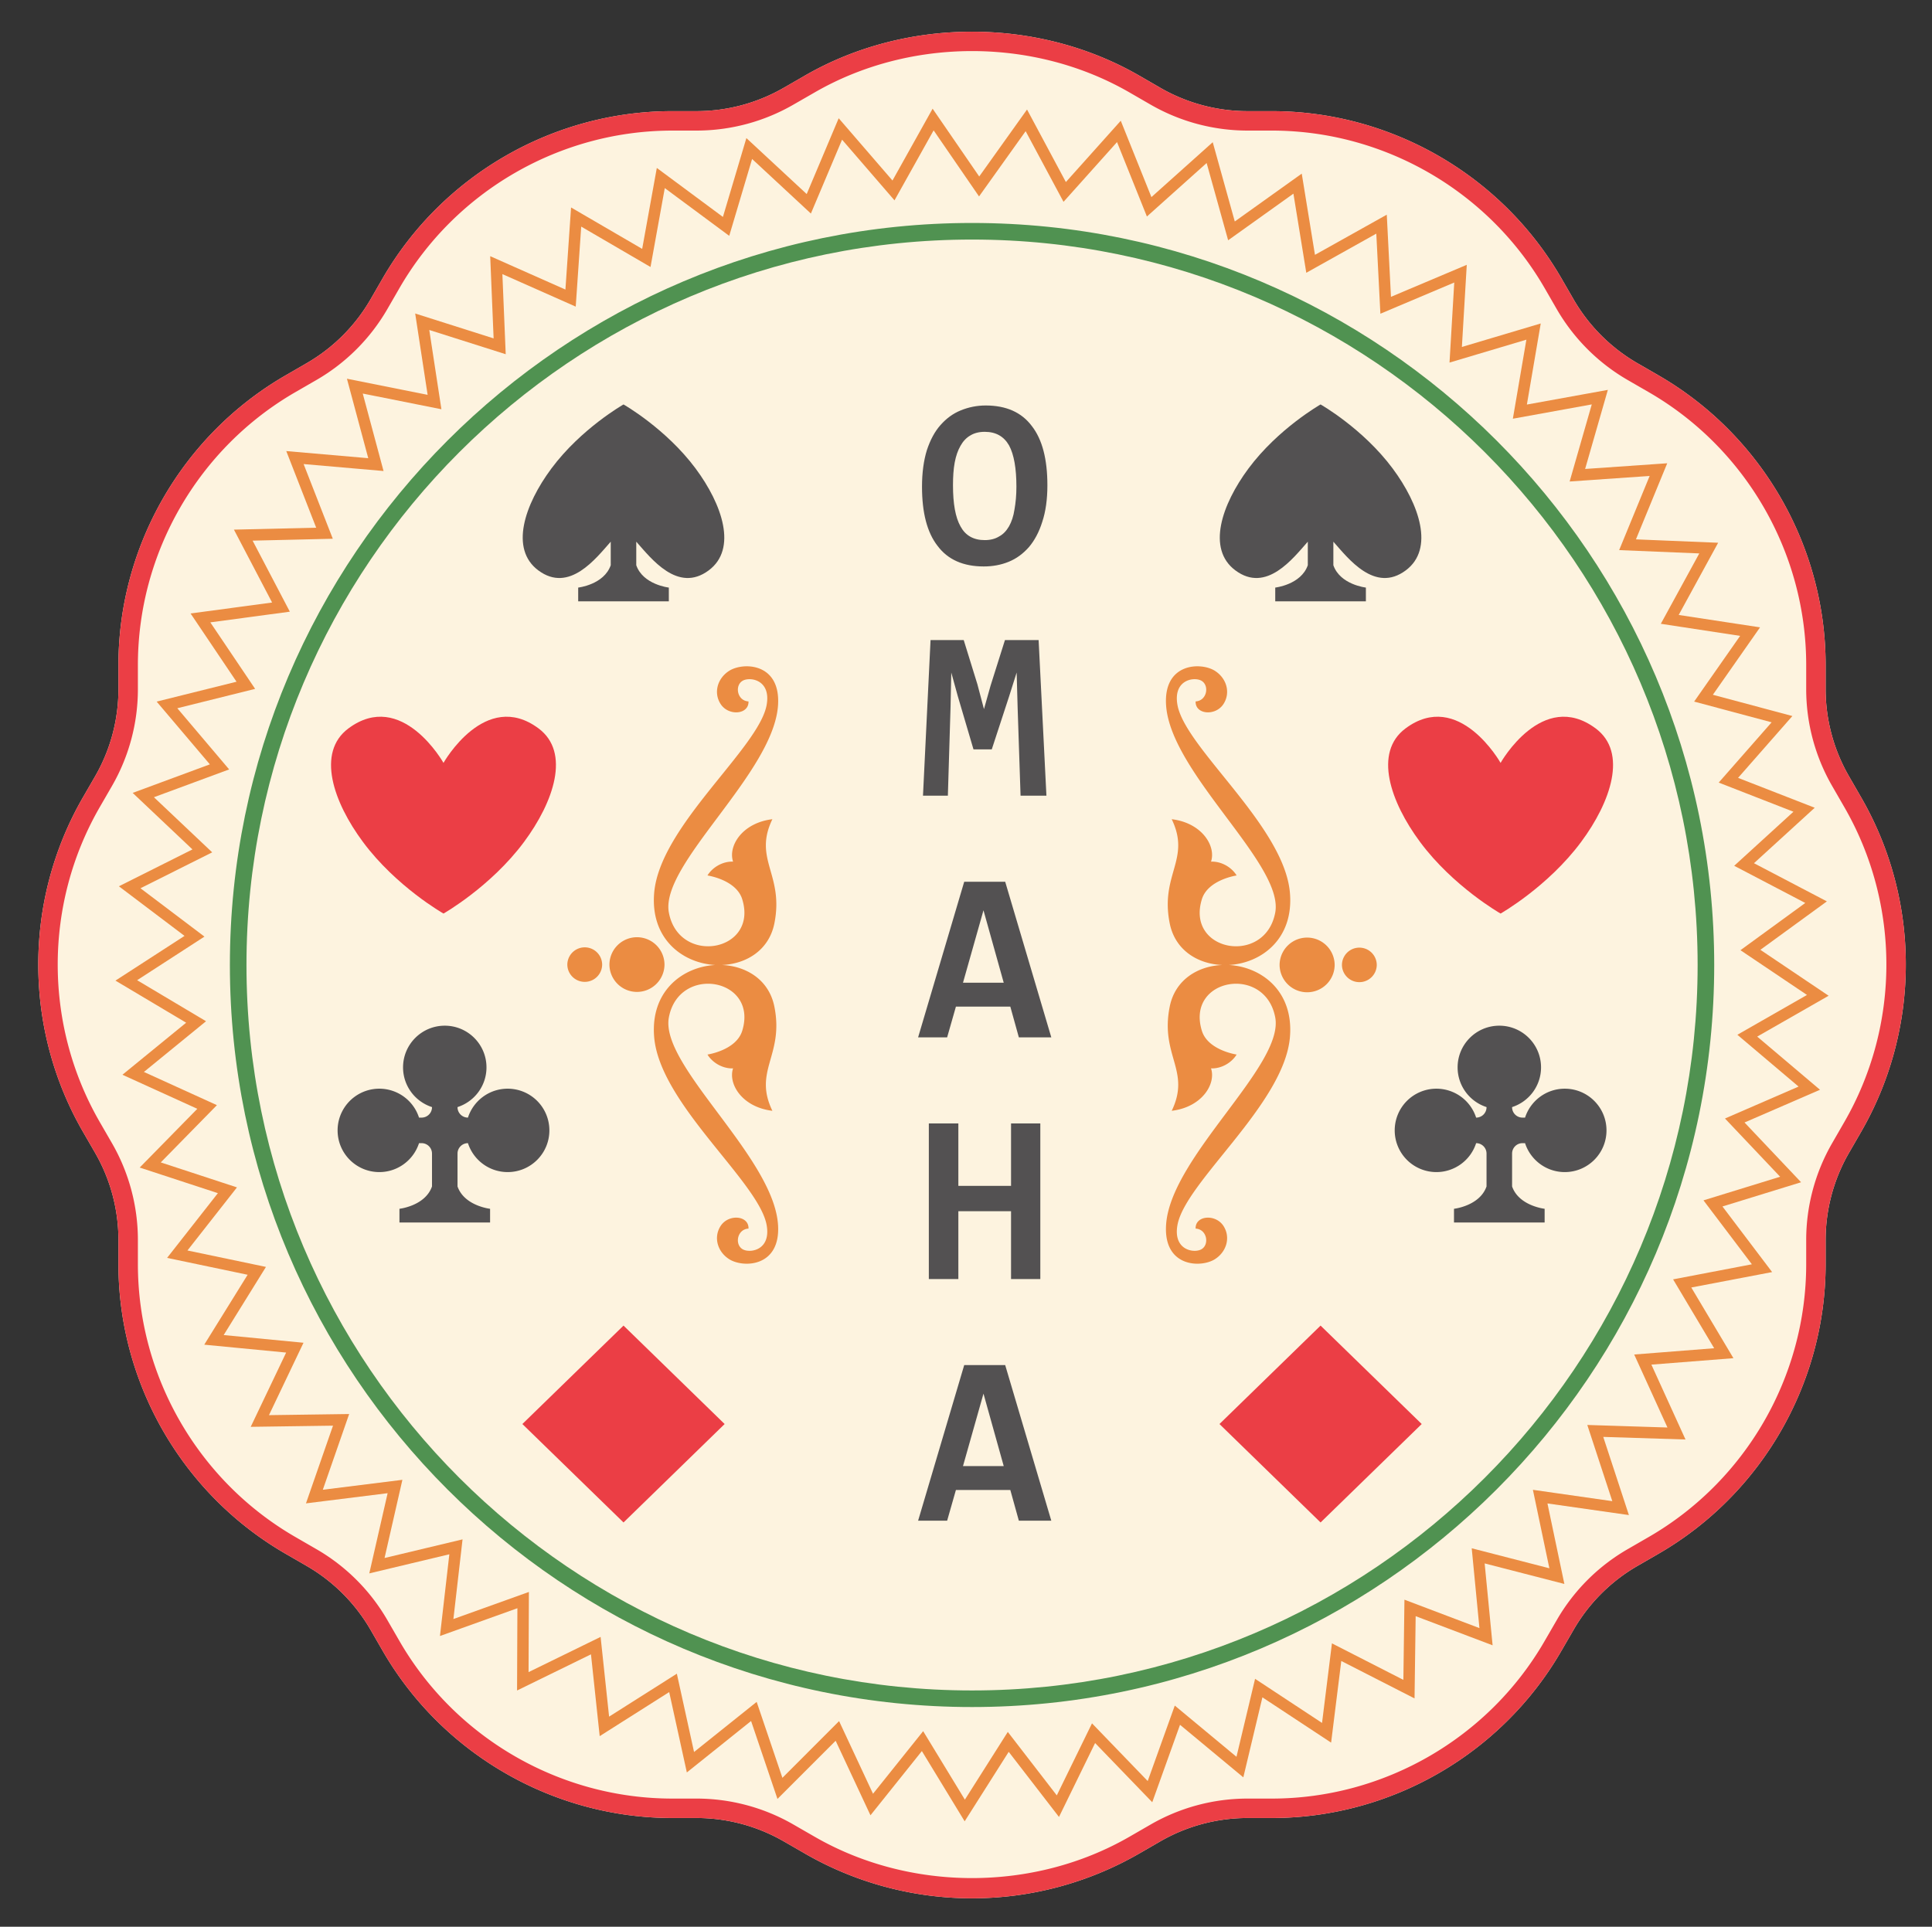 <svg xmlns="http://www.w3.org/2000/svg" fill-rule="evenodd" stroke-linejoin="round" stroke-miterlimit="2" clip-rule="evenodd" viewBox="0 0 396 395"><rect x="0" y="0" width="396" height="395" fill="#333333" stroke="none"/><path fill="none" d="M0 0h395.674V394.74H0z"/><path fill="#fdf3df" fill-rule="nonzero" d="M199.24 389.169a68.629 68.629 0 0 1-34.284-9.192l-4.296-2.475a35.806 35.806 0 0 0-17.879-4.796h-4.967c-24.416 0-47.179-13.137-59.383-34.283l-2.487-4.309a35.828 35.828 0 0 0-13.08-13.079l-4.304-2.487c-21.146-12.204-34.283-34.954-34.283-59.375v-4.97a35.787 35.787 0 0 0-4.788-17.872l-2.483-4.3c-12.212-21.145-12.212-47.42-.004-68.57l2.492-4.309a35.783 35.783 0 0 0 4.783-17.862v-4.97c0-24.422 13.137-47.176 34.283-59.38l4.292-2.483a35.81 35.81 0 0 0 13.092-13.084l2.483-4.304c12.217-21.145 34.97-34.283 59.387-34.283h4.967a35.776 35.776 0 0 0 17.867-4.792l4.316-2.487c20.792-12.008 47.746-12.013 68.559.004l4.296 2.483a35.83 35.83 0 0 0 17.875 4.792h4.975c24.416 0 47.166 13.133 59.379 34.28l2.487 4.307a35.828 35.828 0 0 0 13.08 13.08l4.308 2.487c21.141 12.204 34.275 34.958 34.275 59.38v4.966a35.763 35.763 0 0 0 4.795 17.87l2.488 4.317c12.204 21.138 12.2 47.408-.004 68.554l-2.484 4.304a35.786 35.786 0 0 0-4.795 17.871v4.971c0 24.42-13.134 47.175-34.28 59.375l-4.304 2.487a35.734 35.734 0 0 0-13.075 13.084l-2.5 4.312c-12.204 21.142-34.954 34.275-59.37 34.275h-4.975a35.837 35.837 0 0 0-17.867 4.788l-4.313 2.491a68.621 68.621 0 0 1-34.275 9.184z"/><path fill="#eb3e45" fill-rule="nonzero" d="M137.814 26.77c-23 0-44.433 12.374-55.937 32.291l-2.483 4.304a39.747 39.747 0 0 1-14.546 14.542l-4.292 2.479c-19.92 11.5-32.292 32.929-32.292 55.933v4.97a39.76 39.76 0 0 1-5.32 19.855l-2.492 4.313c-11.496 19.916-11.496 44.662.004 64.583l2.483 4.3a39.764 39.764 0 0 1 5.325 19.862v4.971c0 23 12.371 44.433 32.288 55.929l4.304 2.488a39.703 39.703 0 0 1 14.538 14.533l2.487 4.308c11.5 19.917 32.933 32.292 55.933 32.292h4.967a39.752 39.752 0 0 1 19.867 5.329l4.3 2.475c19.608 11.329 44.975 11.32 64.575.008l4.316-2.491a39.764 39.764 0 0 1 19.855-5.321h4.975c22.995 0 44.424-12.371 55.924-32.284l2.496-4.312a39.64 39.64 0 0 1 14.534-14.537l4.304-2.488c19.916-11.496 32.287-32.925 32.287-55.929v-4.97a39.76 39.76 0 0 1 5.33-19.863l2.479-4.304c11.5-19.917 11.504-44.659.004-64.575l-2.484-4.313a39.748 39.748 0 0 1-5.329-19.862v-4.967c0-23-12.37-44.433-32.283-55.929l-4.308-2.487a39.82 39.82 0 0 1-14.542-14.538l-2.483-4.308c-11.505-19.917-32.934-32.288-55.93-32.288h-4.974a39.814 39.814 0 0 1-19.867-5.325l-4.3-2.483c-19.6-11.32-44.988-11.317-64.57 0l-4.318 2.483a39.749 39.749 0 0 1-19.858 5.325h-4.967zm61.425 362.399a68.629 68.629 0 0 1-34.283-9.192l-4.296-2.475a35.806 35.806 0 0 0-17.879-4.796h-4.967c-24.416 0-47.179-13.137-59.383-34.283l-2.487-4.309a35.828 35.828 0 0 0-13.08-13.079l-4.304-2.487c-21.146-12.204-34.283-34.954-34.283-59.375v-4.97a35.787 35.787 0 0 0-4.788-17.872l-2.483-4.3c-12.212-21.145-12.212-47.42-.004-68.57l2.492-4.309a35.783 35.783 0 0 0 4.783-17.862v-4.97c0-24.422 13.137-47.176 34.283-59.38l4.292-2.483a35.81 35.81 0 0 0 13.092-13.084l2.483-4.304c12.217-21.145 34.97-34.283 59.387-34.283h4.967a35.776 35.776 0 0 0 17.867-4.792l4.316-2.487c20.792-12.008 47.746-12.013 68.559.004l4.296 2.483a35.83 35.83 0 0 0 17.875 4.792h4.975c24.416 0 47.166 13.133 59.379 34.28l2.487 4.307a35.828 35.828 0 0 0 13.08 13.08l4.308 2.487c21.141 12.204 34.275 34.958 34.275 59.38v4.966a35.763 35.763 0 0 0 4.795 17.87l2.488 4.317c12.204 21.138 12.2 47.408-.004 68.554l-2.484 4.304a35.786 35.786 0 0 0-4.795 17.871v4.971c0 24.42-13.134 47.175-34.28 59.375l-4.304 2.487a35.734 35.734 0 0 0-13.075 13.084l-2.5 4.312c-12.204 21.142-34.954 34.275-59.37 34.275h-4.975a35.837 35.837 0 0 0-17.867 4.788l-4.313 2.491a68.621 68.621 0 0 1-34.275 9.184z"/><path fill="#eb8c42" fill-rule="nonzero" d="M189.219 354.902l8.55 14.042 8.8-13.888 10.041 13.013 7.217-14.771 11.417 11.833 5.55-15.475 12.645 10.5 3.813-15.987 13.725 9.045 2.029-16.312 14.642 7.483.22-16.437 15.371 5.825-1.583-16.363 15.917 4.1-3.375-16.087 16.275 2.325-5.125-15.62 16.429.52-6.817-14.963 16.392-1.287-8.417-14.12 16.146-3.088-9.92-13.109 15.712-4.841-11.305-11.938 15.084-6.546-12.546-10.62 14.27-8.163-13.64-9.175 13.287-9.683-14.567-7.621 12.142-11.083-15.317-5.975 10.846-12.354-15.88-4.25 9.426-13.471-16.255-2.48 7.884-14.424-16.425-.68 6.25-15.204-16.4 1.138 4.537-15.804-16.175 2.933 2.771-16.204-15.754 4.696.97-16.413-15.14 6.4-.838-16.42-14.35 8.024L265.11 39.7l-13.379 9.558-4.408-15.838-12.242 10.967-6.125-15.258-10.967 12.25-7.766-14.488-9.55 13.38-9.309-13.546-8.02 14.35-10.746-12.442-6.392 15.146-12.05-11.188-4.687 15.758-13.209-9.787-2.925 16.175-14.204-8.28-1.125 16.405-15.033-6.667.683 16.425-15.667-4.97 2.484 16.25-16.121-3.217 4.262 15.879-16.383-1.425 5.983 15.312-16.437.388 7.63 14.562-16.297 2.192 9.184 13.633-15.95 3.971 10.625 12.542-15.421 5.7 11.946 11.3-14.7 7.362 13.112 9.913-13.8 8.937 14.125 8.413-12.733 10.395 14.962 6.809-11.508 11.737 15.62 5.121-10.15 12.933 16.092 3.371-8.666 13.967 16.362 1.579-7.079 14.842 16.438-.23-5.4 15.525 16.312-2.037-3.658 16.029 15.987-3.82-1.875 16.332 15.475-5.554-.07 16.438 14.766-7.221 1.742 16.346 13.887-8.804 3.525 16.054 12.834-10.275 5.275 15.57 11.62-11.629 6.955 14.896 10.275-12.833zm8.508 18.483l-8.771-14.404-10.537 13.167-7.138-15.28-11.925 11.926-5.408-15.975-13.167 10.545-3.617-16.475-14.245 9.034-1.788-16.771-15.15 7.412.07-16.866-15.874 5.696 1.925-16.754-16.408 3.916 3.758-16.441-16.738 2.087 5.542-15.93-16.867.238 7.263-15.225-16.788-1.616 8.892-14.334-16.508-3.458 10.412-13.27-16.025-5.25 11.809-12.042-15.35-6.984 13.062-10.67-14.492-8.63 14.159-9.166-13.454-10.171 15.079-7.558-12.254-11.588 15.82-5.85-10.904-12.866 16.371-4.075-9.42-13.992 16.712-2.246-7.825-14.941 16.862-.396-6.133-15.709 16.804 1.459-4.37-16.292 16.54 3.304-2.55-16.675 16.076 5.104-.7-16.854 15.417 6.842 1.158-16.83 14.575 8.492 3-16.595 13.55 10.045 4.808-16.166 12.363 11.475 6.558-15.542 11.025 12.767 8.225-14.725 9.554 13.9 9.8-13.73 7.963 14.867 11.25-12.566 6.283 15.654 12.567-11.254 4.52 16.25 13.726-9.809 2.708 16.65 14.72-8.233.859 16.842 15.537-6.563-1 16.838 16.163-4.817-2.842 16.625 16.596-3.008-4.658 16.212 16.829-1.167-6.413 15.6 16.85.696-8.087 14.8 16.675 2.542-9.67 13.82 16.295 4.363-11.13 12.675 15.713 6.125-12.454 11.37 14.946 7.826-13.633 9.929 13.991 9.417-14.641 8.375 12.875 10.9-15.475 6.708 11.595 12.25-16.116 4.967 10.179 13.45-16.567 3.162 8.638 14.492-16.817 1.32 6.992 15.35-16.859-.533 5.259 16.025-16.696-2.383 3.467 16.504-16.338-4.208 1.63 16.787-15.771-5.975-.23 16.862-15.016-7.675-2.084 16.738-14.083-9.283-3.912 16.404-12.975-10.775-5.692 15.875-11.713-12.138-7.404 15.154-10.304-13.35-9.03 14.246z"/><path fill="#509251" fill-rule="nonzero" d="M199.24 49.111c-82.009 0-148.721 66.716-148.721 148.725 0 82.004 66.712 148.72 148.72 148.72 82.005 0 148.721-66.716 148.721-148.72 0-82.009-66.716-148.725-148.72-148.725zm0 300.845c-83.88 0-152.121-68.241-152.121-152.12 0-83.884 68.241-152.125 152.12-152.125 83.88 0 152.121 68.241 152.121 152.125 0 83.879-68.241 152.12-152.12 152.12z"/><path fill="#eb3e45" fill-rule="nonzero" d="M71.414 149.332c10.942-8.146 19.488 7.066 19.488 7.066s8.55-15.212 19.487-7.066c6.592 4.908 3.117 15.07-2.995 23.295-6.809 9.163-16.492 14.659-16.492 14.659s-9.688-5.496-16.492-14.659c-6.116-8.225-9.587-18.387-2.996-23.295z"/><path fill="#535152" fill-rule="nonzero" d="M69.198 231.74a8.549 8.549 0 0 1 16.687-2.621h.525c1.18 0 2.138-.954 2.138-2.133v-.025c-3.442-1.109-5.934-4.334-5.934-8.142 0-4.72 3.83-8.546 8.55-8.546 4.717 0 8.55 3.825 8.55 8.546 0 3.808-2.491 7.033-5.937 8.142v.025c0 1.179.962 2.133 2.137 2.133 1.113-3.438 4.33-5.93 8.146-5.93a8.548 8.548 0 0 1 8.546 8.55c0 4.722-3.83 8.547-8.546 8.547-3.816 0-7.033-2.492-8.146-5.93a2.14 2.14 0 0 0-2.137 2.138v6.733c1.392 3.996 6.675 4.584 6.675 4.584v2.812H81.877v-2.812s5.283-.588 6.67-4.584v-6.733a2.137 2.137 0 0 0-2.137-2.138h-.525c-1.108 3.438-4.329 5.93-8.137 5.93-4.721 0-8.55-3.825-8.55-8.546z"/><path fill="#eb3e45" fill-rule="nonzero" d="M127.802 271.756l20.725 20.18-20.725 20.179-20.733-20.18 20.733-20.179z"/><path fill="#535152" fill-rule="nonzero" d="M113.014 96.053c6.105-8.213 14.788-13.138 14.788-13.138s8.675 4.925 14.78 13.138c5.474 7.375 8.59 16.479 2.682 20.879-6.35 4.725-11.791-2.438-14.85-5.884v4.825c1.388 3.996 6.675 4.584 6.675 4.584v2.816h-18.578v-2.816s5.283-.588 6.67-4.584v-4.825c-3.054 3.446-8.5 10.609-14.846 5.884-5.908-4.4-2.8-13.504 2.68-20.88z"/><path fill="#eb3e45" fill-rule="nonzero" d="M327.064 149.332c-10.941-8.146-19.491 7.066-19.491 7.066s-8.546-15.212-19.484-7.066c-6.595 4.908-3.116 15.07 2.992 23.295 6.808 9.163 16.492 14.659 16.492 14.659s9.687-5.496 16.491-14.659c6.117-8.225 9.592-18.387 3-23.295z"/><path fill="#535152" fill-rule="nonzero" d="M329.281 231.74c0-4.725-3.83-8.55-8.55-8.55-3.808 0-7.033 2.491-8.142 5.929h-.525a2.132 2.132 0 0 1-2.133-2.133v-.025c3.442-1.109 5.933-4.334 5.933-8.142 0-4.72-3.829-8.546-8.55-8.546-4.72 0-8.55 3.825-8.55 8.546 0 3.808 2.492 7.033 5.93 8.142v.025c0 1.179-.955 2.133-2.134 2.133a8.555 8.555 0 0 0-8.141-5.93 8.545 8.545 0 0 0-8.546 8.55 8.544 8.544 0 0 0 8.546 8.547 8.555 8.555 0 0 0 8.141-5.93c1.18 0 2.133.955 2.133 2.138v6.733c-1.387 3.996-6.67 4.584-6.67 4.584v2.812h18.579v-2.812s-5.284-.588-6.671-4.584v-6.733c0-1.183.954-2.138 2.133-2.138h.525c1.109 3.438 4.334 5.93 8.142 5.93 4.72 0 8.55-3.825 8.55-8.546z"/><path fill="#eb3e45" fill-rule="nonzero" d="M270.677 271.756l-20.725 20.18 20.725 20.179 20.729-20.18-20.73-20.179z"/><path fill="#535152" fill-rule="nonzero" d="M285.46 96.053c-6.1-8.213-14.783-13.138-14.783-13.138s-8.68 4.925-14.783 13.138c-5.471 7.375-8.592 16.479-2.68 20.879 6.346 4.725 11.792-2.438 14.846-5.884v4.825c-1.383 3.996-6.675 4.584-6.675 4.584v2.816h18.58v-2.816s-5.284-.588-6.667-4.584v-4.825c3.054 3.446 8.496 10.609 14.841 5.884 5.909-4.4 2.796-13.504-2.679-20.88z"/><path fill="#eb8c42" fill-rule="nonzero" d="M123.423 197.781a3.569 3.569 0 0 0-7.138 0 3.569 3.569 0 0 0 7.137 0zm12.779 0a5.644 5.644 0 0 0-11.288 0 5.644 5.644 0 0 0 11.287 0zm23.27 53.325c-.903-13.975-24.22-32.625-22.378-42.512 2.041-10.93 18.383-8.083 15.037 2.73-1.237 4.003-7.12 4.866-7.12 4.866.95 1.579 3.008 2.916 5.245 2.837-1.058 3.167 1.833 7.946 8.058 8.696-3.979-8.25 2.413-11.287.413-21.337-1.104-5.555-5.804-8.363-10.808-8.555 5.004-.187 9.704-2.995 10.808-8.55 2-10.05-4.392-13.087-.413-21.337-6.225.75-9.116 5.53-8.058 8.696-2.237-.08-4.296 1.258-5.246 2.837 0 0 5.884.863 7.121 4.867 3.346 10.812-12.996 13.658-15.037 2.73-1.842-9.888 21.475-28.538 22.379-42.513.558-8.692-7.159-8.867-10.025-7.03-2.413 1.546-3.23 4.496-1.746 6.796 1.633 2.534 5.817 2.171 5.717-.533-2.4-.12-2.913-3.446-1.046-4.312 1.587-.738 5.662.008 4.766 5.025-1.579 8.879-21.883 24.795-23.054 38.529-.812 9.487 5.884 14.441 12.534 14.795-6.65.359-13.346 5.313-12.534 14.8 1.171 13.734 21.475 29.65 23.054 38.53.896 5.016-3.179 5.762-4.766 5.024-1.867-.866-1.354-4.191 1.046-4.312.1-2.704-4.084-3.067-5.717-.537-1.483 2.304-.667 5.254 1.746 6.8 2.866 1.837 10.583 1.662 10.025-7.03zm119.155-49.758a3.565 3.565 0 0 0 3.567-3.567 3.569 3.569 0 0 0-7.137 0c-.001 1.971 1.599 3.567 3.57 3.567zm-10.704 2.075a5.64 5.64 0 0 0 5.641-5.642 5.644 5.644 0 0 0-11.287 0 5.644 5.644 0 0 0 5.646 5.642zm-28.913 47.683c.9-13.975 24.217-32.625 22.375-42.512-2.041-10.93-18.383-8.083-15.037 2.73 1.237 4.003 7.12 4.866 7.12 4.866-.95 1.579-3.008 2.916-5.245 2.837 1.058 3.167-1.834 7.946-8.059 8.696 3.98-8.25-2.412-11.287-.412-21.337 1.104-5.555 5.804-8.363 10.808-8.555-5.004-.187-9.704-2.995-10.808-8.55-2-10.05 4.392-13.087.412-21.337 6.225.75 9.117 5.53 8.059 8.696 2.237-.08 4.296 1.258 5.246 2.837 0 0-5.884.863-7.121 4.867-3.346 10.812 12.996 13.658 15.037 2.73 1.842-9.888-21.475-28.538-22.375-42.513-.562-8.692 7.154-8.867 10.021-7.03 2.413 1.546 3.23 4.496 1.746 6.796-1.633 2.534-5.817 2.171-5.713-.533 2.396-.12 2.909-3.446 1.046-4.312-1.591-.738-5.666.008-4.77 5.025 1.579 8.879 21.883 24.795 23.054 38.529.812 9.487-5.884 14.441-12.534 14.795 6.65.359 13.346 5.313 12.534 14.8-1.171 13.734-21.475 29.65-23.055 38.53-.895 5.016 3.18 5.762 4.771 5.024 1.863-.866 1.35-4.191-1.046-4.312-.104-2.704 4.08-3.067 5.713-.537 1.483 2.304.667 5.254-1.746 6.8-2.867 1.837-10.583 1.662-10.02-7.03z"/><g><path fill="#535152" fill-rule="nonzero" d="M214.683 99.477c0 2.9-.35 5.4-1.05 7.5-.65 2.1-1.6 3.85-2.75 5.2-1.2 1.35-2.55 2.35-4.15 3-1.6.65-3.3.95-5.1.95-4.2 0-7.35-1.4-9.45-4.2-2.15-2.75-3.2-6.8-3.2-12.15 0-2.9.35-5.4 1-7.5.7-2.1 1.6-3.8 2.8-5.15 1.2-1.35 2.55-2.35 4.15-3 1.6-.65 3.3-1 5.1-1 4.2 0 7.35 1.4 9.45 4.2 2.15 2.75 3.2 6.8 3.2 12.15zm-6.35.3c0-3.75-.5-6.6-1.5-8.45-1.05-1.85-2.7-2.8-5-2.8-1.15 0-2.15.25-2.95.75-.8.45-1.5 1.2-2 2.1-.55.95-.95 2.1-1.2 3.45s-.35 2.9-.35 4.65c0 3.8.5 6.6 1.55 8.45 1 1.85 2.65 2.8 4.95 2.8 1.15 0 2.15-.25 2.95-.75.85-.45 1.5-1.15 2.05-2.1.5-.9.9-2.05 1.1-3.4.25-1.4.4-2.95.4-4.7zM209.183 163.122l-.6-18.05-.2-7.2-1.55 4.9-3.55 10.85h-3.75l-3.2-10.85-1.35-4.9-.15 7.05-.55 18.2h-5.1l1.55-31.9h6.8l2.8 9.05 1.35 5.1 1.35-4.8 2.95-9.35h6.9l1.6 31.9h-5.3zM208.833 212.667l-1.75-6.3h-11.15l-1.8 6.3h-5.95l9.45-31.9h8.4l9.45 31.9h-6.65zm-7.25-26.05l-4.2 14.85h8.35l-4.15-14.85zM207.233 262.212v-13.9h-10.8v13.9h-6.05v-31.9h6.05v12.8h10.8v-12.8h6v31.9h-6zM208.833 311.756l-1.75-6.3h-11.15l-1.8 6.3h-5.95l9.45-31.9h8.4l9.45 31.9h-6.65zm-7.25-26.05l-4.2 14.85h8.35l-4.15-14.85z"/></g></svg>
